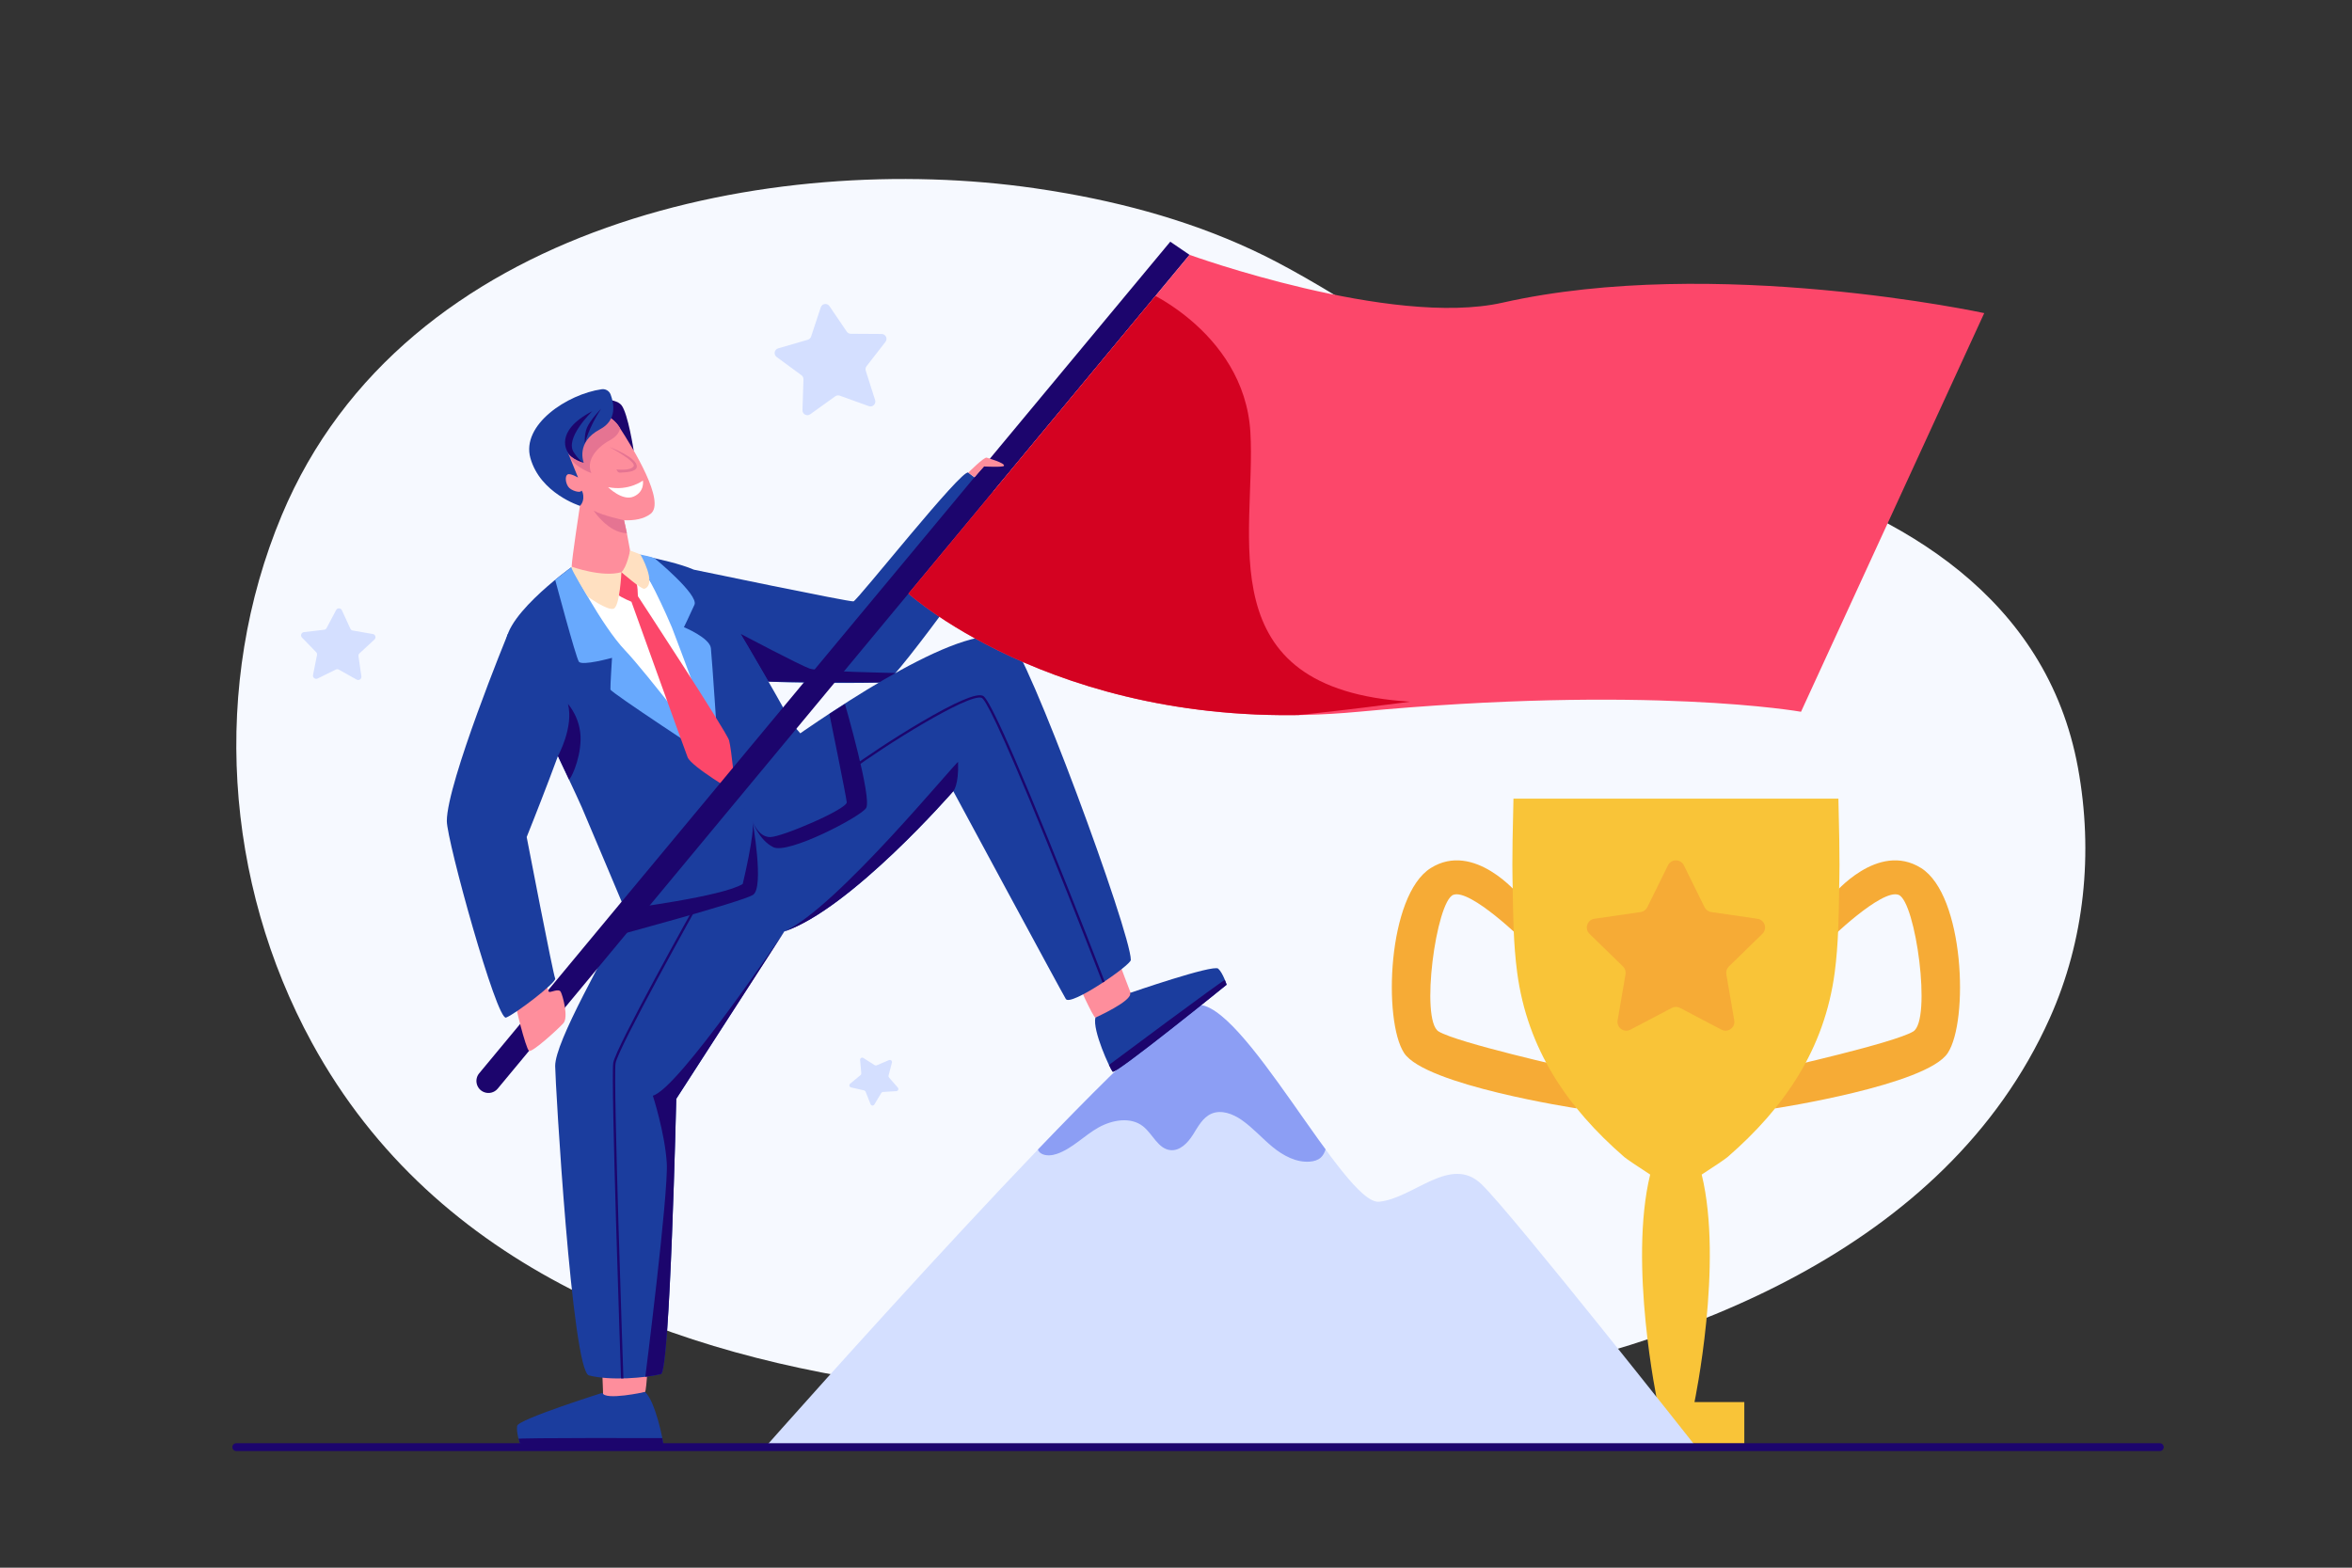 <?xml version="1.0" encoding="utf-8"?>
<!-- Generator: Adobe Illustrator 27.5.0, SVG Export Plug-In . SVG Version: 6.00 Build 0)  -->
<svg version="1.1" id="Layer_1" xmlns="http://www.w3.org/2000/svg" xmlns:xlink="http://www.w3.org/1999/xlink" x="0px" y="0px"
	 viewBox="0 0 3000 2000" style="enable-background:new 0 0 3000 2000;" xml:space="preserve">
<rect x="0" y="0" width="3000" height="2000" fill="#333333" stroke="none"/>
<rect style="fill:transparent;" width="3000" height="2000"/>
<path style="fill:#F6F9FF;" d="M1360.539,246.684c-13.641-2.423-27.286-4.607-40.907-6.573
	C987.598,192.198,516.073,283.042,359.4,657.284c-90.424,215.993-73.226,468.49,38.484,673.055
	c159.25,291.623,467.291,400.197,759.054,438.241c233.457,30.441,474.453,37.893,707.376-1.606
	c276.262-46.849,617.142-171.103,750.202-468.087c44.47-99.255,55.763-210.829,36.005-319.142
	c-39.88-218.622-227.072-325.097-405.889-377.302c-107.642-31.425-218.793-51.875-322.169-99.032
	c-102.224-46.632-193.896-116.521-293.575-168.909C1544.86,290.339,1452.767,263.065,1360.539,246.684z"/>
<g>
	<path style="fill:#F6AB36;" d="M2338.433,1141.396c0,0,56.659-68.692,111.942-33.991s60.953,194.88,34.02,235.987
		c-26.933,41.108-219.97,70.617-219.97,70.617l5.926-50.772c0,0,146.136-32.808,169.999-47.333
		c23.862-14.525,3.112-165.997-18.675-174.297s-90.261,59.136-90.261,59.136L2338.433,1141.396z"/>
	<path style="fill:#F6AB36;" d="M1936.91,1141.396c0,0-56.659-68.692-111.941-33.991c-55.283,34.701-60.953,194.88-34.02,235.987
		c26.933,41.108,219.97,70.617,219.97,70.617l-5.926-50.772c0,0-146.137-32.808-169.999-47.333s-3.112-165.997,18.675-174.297
		s90.261,59.136,90.261,59.136L1936.91,1141.396z"/>
	<g>
		<path style="fill:#F9C438;" d="M2344.908,1018.883c0,0-188.727,0-206.561,0c0,0-0.465,0-1.35,0c-17.833,0-206.561,0-206.561,0
			c-2.255,88.37-1.149,99.822-0.984,112.722c0.461,35.961,0.958,73.184,5.68,108.869c12.937,97.783,63.789,172.338,136.596,235.569
			c2.566,2.228,17.816,12.644,33.078,22.424c-27.809,113.782,9.215,290.252,9.215,290.252h-63.557v53.049h174.417v-53.049h-63.557
			c0,0,37.023-176.47,9.215-290.252c15.262-9.779,30.512-20.196,33.078-22.424c72.807-63.231,123.659-137.786,136.596-235.569
			c4.721-35.685,5.218-72.907,5.679-108.869C2346.056,1118.706,2347.162,1107.253,2344.908,1018.883z"/>
		<path style="fill:#F6AB36;" d="M2147.768,1103.89l26.403,53.499c1.64,3.323,4.81,5.626,8.477,6.159l59.04,8.579
			c9.235,1.342,12.922,12.691,6.24,19.204l-42.722,41.644c-2.654,2.587-3.865,6.313-3.238,9.966l10.085,58.802
			c1.577,9.198-8.076,16.211-16.336,11.869l-52.807-27.762c-3.28-1.724-7.198-1.724-10.479,0l-52.807,27.762
			c-8.26,4.342-17.914-2.672-16.336-11.869l10.085-58.802c0.626-3.652-0.584-7.379-3.238-9.966l-42.722-41.644
			c-6.682-6.514-2.995-17.863,6.24-19.204l59.04-8.579c3.667-0.533,6.837-2.836,8.477-6.159l26.404-53.499
			C2131.705,1095.522,2143.638,1095.522,2147.768,1103.89z"/>
	</g>
</g>
<g>
	<defs>
		<path id="XMLID_167_" d="M976.094,1846.205c0,0,489.872-554.149,548.997-563.999s189.693,255.536,234.037,250.937
			c44.344-4.599,91.151-60.402,130.568-22.354c39.417,38.048,273.453,334.725,273.453,334.725L976.094,1846.205z"/>
	</defs>
	<use xlink:href="#XMLID_167_"  style="overflow:visible;fill:#D4DFFF;"/>
	<clipPath id="XMLID_00000076593165183788991420000005015203743155476377_">
		<use xlink:href="#XMLID_167_"  style="overflow:visible;"/>
	</clipPath>
	<path style="clip-path:url(#XMLID_00000076593165183788991420000005015203743155476377_);fill:#8C9EF4;" d="M1401.35,1438.298
		c17.48-9.67,40.769-13.781,56.492-1.459c12.489,9.787,19.292,28.894,35.081,30.461c12.107,1.202,22.077-9.22,28.586-19.5
		c6.509-10.28,12.514-22.134,23.681-26.965c12.582-5.443,27.264,0.158,38.53,7.971c14.367,9.964,25.976,23.368,39.495,34.455
		c13.52,11.087,30.182,20.115,47.609,18.693c4.915-0.401,9.95-1.734,13.659-4.983c2.931-2.568,4.815-6.149,6.038-9.85
		c5.774-17.476-2.236-36.227-10.263-52.79c-25.359-52.331-54.073-105.573-100.716-140.302c-11.66-8.682-24.613-16.187-38.907-18.836
		c-15.816-2.931-32.208,0.296-47.333,5.767c-35.802,12.949-65.802,37.848-95.002,62.278c-15.455,12.93-31.066,25.994-43.641,41.854
		c-11.298,14.25-19.544,31.162-24.272,48.728c-3.24,12.038-3.594,24.658-5.522,36.933c-1.16,7.385-4.471,16.648,3.684,21.125
		c5.749,3.155,13.513,2.239,19.468,0.21C1367.833,1465.334,1383.226,1448.324,1401.35,1438.298z"/>
</g>
<g>
	<g>
		<path style="fill:#1B3D9E;" d="M884.905,726.759c0,0,198.799,41.393,203.736,40.45c4.937-0.943,138.972-170.511,146.471-164.266
			c7.498,6.245,57.265,40.63,57.265,48.537s-151.022,218.116-162.87,219.103c-11.848,0.987-172.821,2.066-175.783-4.845
			C950.762,858.827,884.905,726.759,884.905,726.759z"/>
		<path style="fill:#1C056D;" d="M980.154,869.515l-35.506-60.849c0,0,76.815,40.52,88.201,44.349
			c11.385,3.829,109.388,5.56,109.388,5.56s-4.074,11.695-12.729,12.008S980.154,869.515,980.154,869.515z"/>
	</g>
	<g>
		<path style="fill:#FE8E9C;" d="M766.552,1711.056c0,0,3.064,70.705,2.835,73.627c-0.229,2.921,51.148-6.79,53.344-8.848
			c2.196-2.058,4.41-51.957,4.41-51.957L766.552,1711.056z"/>
		<g>
			<defs>
				<path id="XMLID_166_" d="M768.456,1776.88c0,0-107.203,33.762-108.764,42.13c-1.561,8.368,3.617,22.832,3.617,22.832
					s182.424,7.808,182.825,2.534c0.401-5.273-10.458-57.556-23.405-68.541C822.731,1775.835,771.091,1787.219,768.456,1776.88z"/>
			</defs>
			<use xlink:href="#XMLID_166_"  style="overflow:visible;fill:#1B3D9E;"/>
			<clipPath id="XMLID_00000015318330861021370700000000922089164542624164_">
				<use xlink:href="#XMLID_166_"  style="overflow:visible;"/>
			</clipPath>
			<path style="clip-path:url(#XMLID_00000015318330861021370700000000922089164542624164_);fill:#1C056D;" d="M849.239,1834.668
				c0,0-188.11-0.638-190.44,1.09c-2.33,1.728,3.314,10.219,3.314,10.219s180.395,3.784,183.651,2.022
				C849.019,1846.236,849.239,1834.668,849.239,1834.668z"/>
		</g>
	</g>
	<g>
		<path style="fill:#FE8E9C;" d="M1424.441,1219.571c0,0,18.936,51.773,20.86,53.983c1.924,2.21-45.13,25.01-48.12,24.665
			c-2.99-0.345-23.362-46.233-23.362-46.233L1424.441,1219.571z"/>
		<g>
			<defs>
				<path id="XMLID_31_" d="M1441.401,1266.732c0,0,106.222-36.731,112.46-30.939c6.238,5.792,10.693,20.495,10.693,20.495
					s-141.887,114.925-145.35,110.928s-25.88-52.463-22.023-68.997C1397.181,1298.219,1445.442,1276.606,1441.401,1266.732z"/>
			</defs>
			<use xlink:href="#XMLID_31_"  style="overflow:visible;fill:#1B3D9E;"/>
			<clipPath id="XMLID_00000023973447612273993100000017634549962088158088_">
				<use xlink:href="#XMLID_31_"  style="overflow:visible;"/>
			</clipPath>
			<path style="clip-path:url(#XMLID_00000023973447612273993100000017634549962088158088_);fill:#1C056D;" d="M1410.929,1361.267
				c0,0,150.724-112.552,153.625-112.552s3.425,10.182,3.425,10.182s-142.653,110.484-146.318,111.008
				C1417.996,1370.429,1410.929,1361.267,1410.929,1361.267z"/>
		</g>
	</g>
	<g>
		<g>
			<defs>
				<path id="XMLID_29_" d="M1287.103,815.787c-51.969-28.119-219.79,86.769-292.649,138.055l-24.959-42.404
					c0,0-175.302,88.186-192.353,102.919c-14.894,12.869,24.904,102.739,35.215,125.278
					c-42.234,82.651-104.232,188.76-104.227,220.32c0.003,19.046,21.407,389.195,43.067,394.738
					c27.504,7.039,70.898,3.344,91.944-1.666c11.289-2.687,19.436-351.22,19.436-351.22l137.78-213.486
					c84.958-28.659,215.565-178.961,215.565-178.961s137.532,255.164,143.549,265.107c6.016,9.943,82.868-43.135,82.906-49.793
					C1442.579,1190.171,1309.168,827.726,1287.103,815.787z"/>
			</defs>
			<use xlink:href="#XMLID_29_"  style="overflow:visible;fill:#1B3D9E;"/>
			<clipPath id="XMLID_00000049925593449193843320000013610535190767683715_">
				<use xlink:href="#XMLID_29_"  style="overflow:visible;"/>
			</clipPath>
			<path style="clip-path:url(#XMLID_00000049925593449193843320000013610535190767683715_);fill:#1C056D;" d="M792.164,1758.643
				c-0.542-15.633-13.224-383.098-9.96-402.759c3.282-19.77,102.671-197.721,106.9-205.286l2.619,1.464
				c-1.033,1.848-103.362,185.056-106.56,204.314c-3.215,19.367,9.866,398.337,9.998,402.163L792.164,1758.643z"/>
			<path style="clip-path:url(#XMLID_00000049925593449193843320000013610535190767683715_);fill:#1C056D;" d="M1215.922,1009.36
				c0,0,7.149-7.407,6.141-37.127c-0.132-3.903-154.987,186.557-221.707,216.089c-66.72,29.532,0,0,0,0
				s86.296-26.638,131.983-67.447C1178.028,1080.066,1215.922,1009.36,1215.922,1009.36"/>
			<path style="clip-path:url(#XMLID_00000049925593449193843320000013610535190767683715_);fill:#1C056D;" d="M1000.357,1188.322
				c0,0-134.882,200.852-167.646,209.506c0,0,15.349,47.342,17.752,85.783c2.403,38.441-27.63,274.98-27.63,274.98h36.039
				c0,0,12.315-339.85,16.368-342.253C879.294,1413.936,1006.096,1218.583,1000.357,1188.322"/>
		</g>
		<g>
			<path style="fill:#FFFFFF;" d="M774.18,703.923l19.482,0.18c0,0,45.896,33.027,56.772,56.118
				c10.876,23.092,81.026,241.887,81.026,241.887S806.615,885.893,789.336,863.667c-17.279-22.226-65.861-134.819-65.861-134.819
				L774.18,703.923z"/>
			<g>
				<defs>
					<path id="XMLID_170_" d="M728.838,723.63c0,0-98.664,70.468-81.347,105.983c5.728,11.747,84.851,177.615,94.677,200.503
						c9.826,22.888,54.694,129.548,54.694,129.548s151.727-27.232,150.497-31.978c-1.167-4.503-0.858-82.916-13.325-118.278
						c-11.407-32.356-108.01-143.172-153.84-194.629c-15.975-17.936-28.92-38.353-38.314-60.459L728.838,723.63z"/>
				</defs>
				<use xlink:href="#XMLID_170_"  style="overflow:visible;fill:#1B3D9E;"/>
				<clipPath id="XMLID_00000082348001667827445460000010203981585730923180_">
					<use xlink:href="#XMLID_170_"  style="overflow:visible;"/>
				</clipPath>
			</g>
			<path style="fill:#1B3D9E;" d="M793.663,704.103c0,0,81.961,13.567,99.508,27.314c17.546,13.747,106.352,171.679,114.499,187.102
				c8.148,15.422,30.744,29.244,77.417,105.991c3.109,5.112-95.599,47.55-102.441,49.285c-6.842,1.735-44.62-59.316-51.185-71.685
				c-4.67-8.798-50.98-155.818-89.888-240.031C825.783,727.902,793.663,704.103,793.663,704.103z"/>
			<path style="fill:#68A9FD;" d="M708.129,739.699c0,0,26.265,98.637,30.216,104.418c3.951,5.781,42.288-4.865,42.288-4.865
				s-2.365,36.705-2.015,40.409c0.349,3.703,129.773,88.486,129.773,88.486S824.399,858.05,797.452,829.861
				c-30.096-31.483-68.614-106.231-68.614-106.231L708.129,739.699z"/>
			<path style="fill:#68A9FD;" d="M834.939,712.181c0,0,56.535,46.523,50.867,59.289c-5.668,12.766-13.449,28.668-13.449,28.668
				s32.906,13.522,34.384,26.759c1.478,13.237,9.248,131.327,9.248,131.327s-55.316-149.077-59.037-157.934
				c-3.721-8.857-35.45-82.81-52.937-95.049C804.016,705.24,826.235,708.503,834.939,712.181z"/>
			<g>
				<path style="fill:#1C056D;" d="M750.583,509.107c0,0,33.862-2.8,42.168,7.88c8.306,10.68,15.511,57.701,15.511,57.701
					l-51.06-23.61L750.583,509.107z"/>
				<g>
					<defs>
						<path id="XMLID_169_" d="M729.176,723.119c-0.002-0.054-0.013-0.108-0.012-0.162c0.127-9.69,10.55-77.626,10.55-77.626
							c-10.114-10.717-50.972-59.742-44.661-77.683c4.531-12.883,30.583-35.069,56.657-39.872
							c14.716-2.71,29.582,3.892,37.779,16.411c18.513,28.274,59.859,96.193,40.417,111.292c-8.648,6.716-21.052,8.797-33.956,8.211
							c2.342,9.283,5.247,24.486,7.722,38.618c0,0,1.997,30.797-22.685,39.467C756.306,750.445,729.176,723.119,729.176,723.119z"/>
					</defs>
					<use xlink:href="#XMLID_169_"  style="overflow:visible;fill:#FE8E9C;"/>
					<clipPath id="XMLID_00000130637140789012054420000016194572805333650564_">
						<use xlink:href="#XMLID_169_"  style="overflow:visible;"/>
					</clipPath>
					<path style="clip-path:url(#XMLID_00000130637140789012054420000016194572805333650564_);fill:#E57492;" d="M790.354,537.381
						c0,0,6.104,14.182-12.282,24.175c-18.386,9.993-30.759,26.942-23.812,41.985c0,0-27.214-9.466-30.138-26.771
						c-2.923-17.305,50.236-52.551,50.236-52.551L790.354,537.381z"/>
					<path style="clip-path:url(#XMLID_00000130637140789012054420000016194572805333650564_);fill:#FFFFFF;" d="M820.036,613.073
						c0,0-18.014,13.811-44.435,8.407c0,0,18.187,18.315,32.662,12.01C822.738,627.184,820.036,613.073,820.036,613.073z"/>
				</g>
				<g>
					<path style="fill:#E57492;" d="M777.23,570.24c0,0,35.061,18.568,30.861,24.733c-4.2,6.165-21.862,3.886-21.862,3.886l0,0
						c1.246,2.447,1.939,4.221,4.681,4.076c7.938-0.421,20.742-0.772,21.332-7.488C813.28,583.645,777.23,570.24,777.23,570.24z"/>
					<path style="fill:#E57492;" d="M795.951,663.689c0,0-27.906-6.099-38.718-12.209c0,0,18.509,28.324,42.344,28.765
						L795.951,663.689z"/>
				</g>
				<path style="fill:#1B3D9E;" d="M767.471,496.57c4.879-0.7,9.607,2.09,11.358,6.698c4.304,11.323,8.602,32.742-13.696,44.535
					c-31.274,16.539-20.548,42.497-20.548,42.497s-17.039-5.245-20.462-13.529c0,0,9.228,22.486,13.188,32.45
					c0,0-10.173-5.99-13.449-3.882c-3.276,2.108-2.708,10.128,0.814,15.459c3.522,5.331,15.334,8.368,16.628,5.571
					c1.295-2.797,6.291,11.579-1.591,18.963c0,0-50.485-15.773-63.167-60.925C664.6,541.869,723.628,502.856,767.471,496.57z"/>
				<path style="fill:#1C056D;" d="M724.123,576.77c0,0-18.73-26.174,31.404-52.214c0,0-36.762,35.369-23.15,53.211
					c0,0,5.535,9.265,12.207,12.532C744.585,590.299,728.836,586.248,724.123,576.77z"/>
				<path style="fill:#1C056D;" d="M766.7,521.383c0,0-14,14.627-17.939,24.115c-3.94,9.488-2.769,20.498-2.769,20.498
					S750.224,546.662,766.7,521.383z"/>
			</g>
			<path style="fill:#FC476A;" d="M786.93,756.716c0.8-3.333,5.662-26.755,5.662-26.755s18.622,11.604,19.784,15.884
				c0.617,2.275,1.193,8.955,1.261,14.722c0.065,0.099,113.211,172.725,116.333,184.055c3.123,11.333,8.274,66.584,8.274,66.584
				s-56.391-33.041-61.181-45.168c-4.424-11.199-62.764-173.56-71.668-198.346C797.643,764.523,786.377,759.02,786.93,756.716z"/>
			<path style="fill:#FFE0C1;" d="M792.591,729.961c0,0-1.908,43.883-9.997,46.597c-8.09,2.715-33.01-15.486-33.01-15.486
				s-20.7-33.362-20.746-37.442l0.326-0.673C729.164,722.957,768.053,737.026,792.591,729.961z"/>
			<path style="fill:#FFE0C1;" d="M792.591,729.961c0,0,25.88,22.548,29.463,21.191c16.562-6.271-5.182-43.853-5.182-43.853
				l-13.2-4.992C803.672,702.307,799.827,723.216,792.591,729.961z"/>
		</g>
		<path style="fill:#1C056D;" d="M796.862,1159.662c0,0,125.53-15.98,150.497-31.978c0,0,16.161-66.931,12.446-80.227
			c0,0,15.355,85.239,0.555,94.265c-14.8,9.026-176.677,52.568-176.677,52.568L796.862,1159.662z"/>
		<path style="fill:#1C056D;" d="M959.805,1047.458c0,0,7.131,20.472,22.45,20.472c15.32,0,98.721-35.933,97.799-44.507
			c-0.922-8.574-22.14-112.579-22.14-112.579l19.814-12.717c0,0,35.12,121.197,26.922,132.909
			c-8.199,11.712-99.555,59.148-118.295,49.778C967.615,1071.444,959.805,1047.458,959.805,1047.458z"/>
	</g>
	<path style="fill:#1C056D;" d="M1406.241,1253.411c-0.344-0.892-34.772-90.135-70.881-179.138
		c-63.367-156.193-79.28-182.28-83.126-183.928c-15.792-6.766-127.325,63.053-166.168,92.573l-1.815-2.389
		c16.983-12.907,54.561-38.102,90.751-59.37c43.863-25.778,70.245-37.073,78.414-33.572c2.828,1.212,11.432,4.899,84.726,185.561
		c36.118,89.027,70.556,178.292,70.899,179.183L1406.241,1253.411z"/>
	<g>
		<path style="fill:#1C056D;" d="M611.211,1369.282c110.223-133.243,881.464-1060.915,881.464-1060.915l24.628,16.758
			L634.837,1388.847c-4.338,5.229-11.601,6.981-17.846,4.305l0,0C607.579,1389.117,604.684,1377.173,611.211,1369.282z"/>
		<g>
			<defs>
				<path id="XMLID_30_" d="M1517.304,325.125l-358.559,432.206c0,0,204.808,185.438,574.093,150.708s564.38,0,564.38,0
					l233.695-508.585c0,0-343.758-74.329-614.359-13.331C1774.529,418.138,1517.304,325.125,1517.304,325.125z"/>
			</defs>
			<use xlink:href="#XMLID_30_"  style="overflow:visible;fill:#FC476A;"/>
			<clipPath id="XMLID_00000046337849302682291170000004996010211424976813_">
				<use xlink:href="#XMLID_30_"  style="overflow:visible;"/>
			</clipPath>
			<path style="clip-path:url(#XMLID_00000046337849302682291170000004996010211424976813_);fill:#D40221;" d="M1442.112,364.551
				c7.834-1.934,144.924,56.149,152.757,186.719c7.834,130.57-56.794,328.078,203.676,343.892c0,0-371.921,51.066-457.203,27.565
				S996.746,742.224,996.746,742.224l344.597-412.9L1442.112,364.551z"/>
		</g>
	</g>
	<path style="fill:#FE8E9C;" d="M696.957,1253.073c0,0,1.495,11.209,3.363,12.329c1.868,1.121,12.329-4.857,14.945,0
		c2.615,4.857,10.088,32.505,3.363,39.977s-39.87,37.761-43.847,35.32c-3.977-2.441-19.407-63.029-17.499-64.937
		C659.19,1273.854,696.957,1253.073,696.957,1253.073z"/>
	<path style="fill:#1B3D9E;" d="M647.686,808.919c0,0-77.751,189.737-77.751,238.539c0,25.175,63.681,255.189,75.516,250.765
		s65.198-45.312,62.678-49.958c-2.52-4.646-36.331-180.403-36.331-180.403s57.036-142.054,57.039-157.852
		C728.841,894.214,660.012,803.343,647.686,808.919z"/>
	<path style="fill:#1C056D;" d="M711.664,964.513c0,0,20.325-36.627,12.8-66.385c0,0,16.702,18.017,16.072,45.753
		c-0.63,27.737-13.868,52.519-14.9,50.316C724.603,991.994,711.664,964.513,711.664,964.513z"/>
	<path style="fill:#FE8E9C;" d="M1235.112,602.943c0,0,20.146-20.166,23.388-19.103c1.549,0.508,23.739,6.836,22.085,10.443
		c-0.961,2.095-25.34,0.83-25.34,0.83l-12.353,13.737L1235.112,602.943z"/>
</g>
<path style="fill:#1C056D;" d="M2754.861,1851.205H301.408c-2.762,0-5-2.238-5-5s2.238-5,5-5h2453.453c2.762,0,5,2.238,5,5
	S2757.623,1851.205,2754.861,1851.205z"/>
<g>
	<path style="fill:#D4DFFF;" d="M1057.957,390.53l22.118,32.568c1.15,1.693,3.058,2.711,5.104,2.724l39.368,0.243
		c5.153,0.032,8.032,5.958,4.873,10.029l-24.14,31.099c-1.255,1.616-1.634,3.747-1.013,5.697l11.934,37.516
		c1.562,4.91-3.185,9.48-8.032,7.733l-37.037-13.348c-1.925-0.694-4.068-0.396-5.731,0.797l-31.992,22.943
		c-4.187,3.003-10-0.099-9.837-5.249l1.25-39.349c0.065-2.045-0.881-3.991-2.529-5.204l-31.706-23.337
		c-4.15-3.054-2.996-9.541,1.953-10.977l37.809-10.971c1.965-0.57,3.524-2.071,4.168-4.013l12.397-37.366
		C1048.536,387.174,1055.062,386.267,1057.957,390.53z"/>
	<path style="fill:#D4DFFF;" d="M436.054,778.497l10.855,23.598c0.564,1.227,1.696,2.097,3.026,2.327l25.593,4.436
		c3.35,0.581,4.579,4.75,2.081,7.056L458.52,833.53c-0.992,0.916-1.47,2.261-1.278,3.597l3.689,25.711
		c0.483,3.365-3.103,5.823-6.067,4.16l-22.652-12.711c-1.177-0.661-2.604-0.7-3.816-0.104l-23.313,11.454
		c-3.051,1.499-6.497-1.151-5.831-4.485l5.089-25.471c0.264-1.324-0.139-2.693-1.08-3.661l-18.097-18.632
		c-2.369-2.439-0.913-6.535,2.464-6.932l25.797-3.031c1.341-0.157,2.518-0.965,3.148-2.159l12.128-22.969
		C430.288,775.29,434.634,775.409,436.054,778.497z"/>
	<path style="fill:#D4DFFF;" d="M1101.219,1349.712l14.461,9.196c0.752,0.478,1.69,0.555,2.51,0.207l15.774-6.7
		c2.065-0.877,4.238,0.994,3.679,3.166l-4.277,16.595c-0.222,0.863-0.006,1.779,0.579,2.451l11.246,12.931
		c1.472,1.693,0.364,4.338-1.875,4.477l-17.105,1.061c-0.889,0.055-1.694,0.544-2.152,1.308l-8.823,14.692
		c-1.155,1.923-4.013,1.687-4.837-0.399l-6.294-15.94c-0.327-0.828-1.041-1.443-1.909-1.643l-16.699-3.851
		c-2.186-0.504-2.845-3.296-1.115-4.724l13.215-10.912c0.687-0.567,1.051-1.436,0.973-2.323l-1.498-17.072
		C1096.875,1349.998,1099.326,1348.509,1101.219,1349.712z"/>
</g>
</svg>
